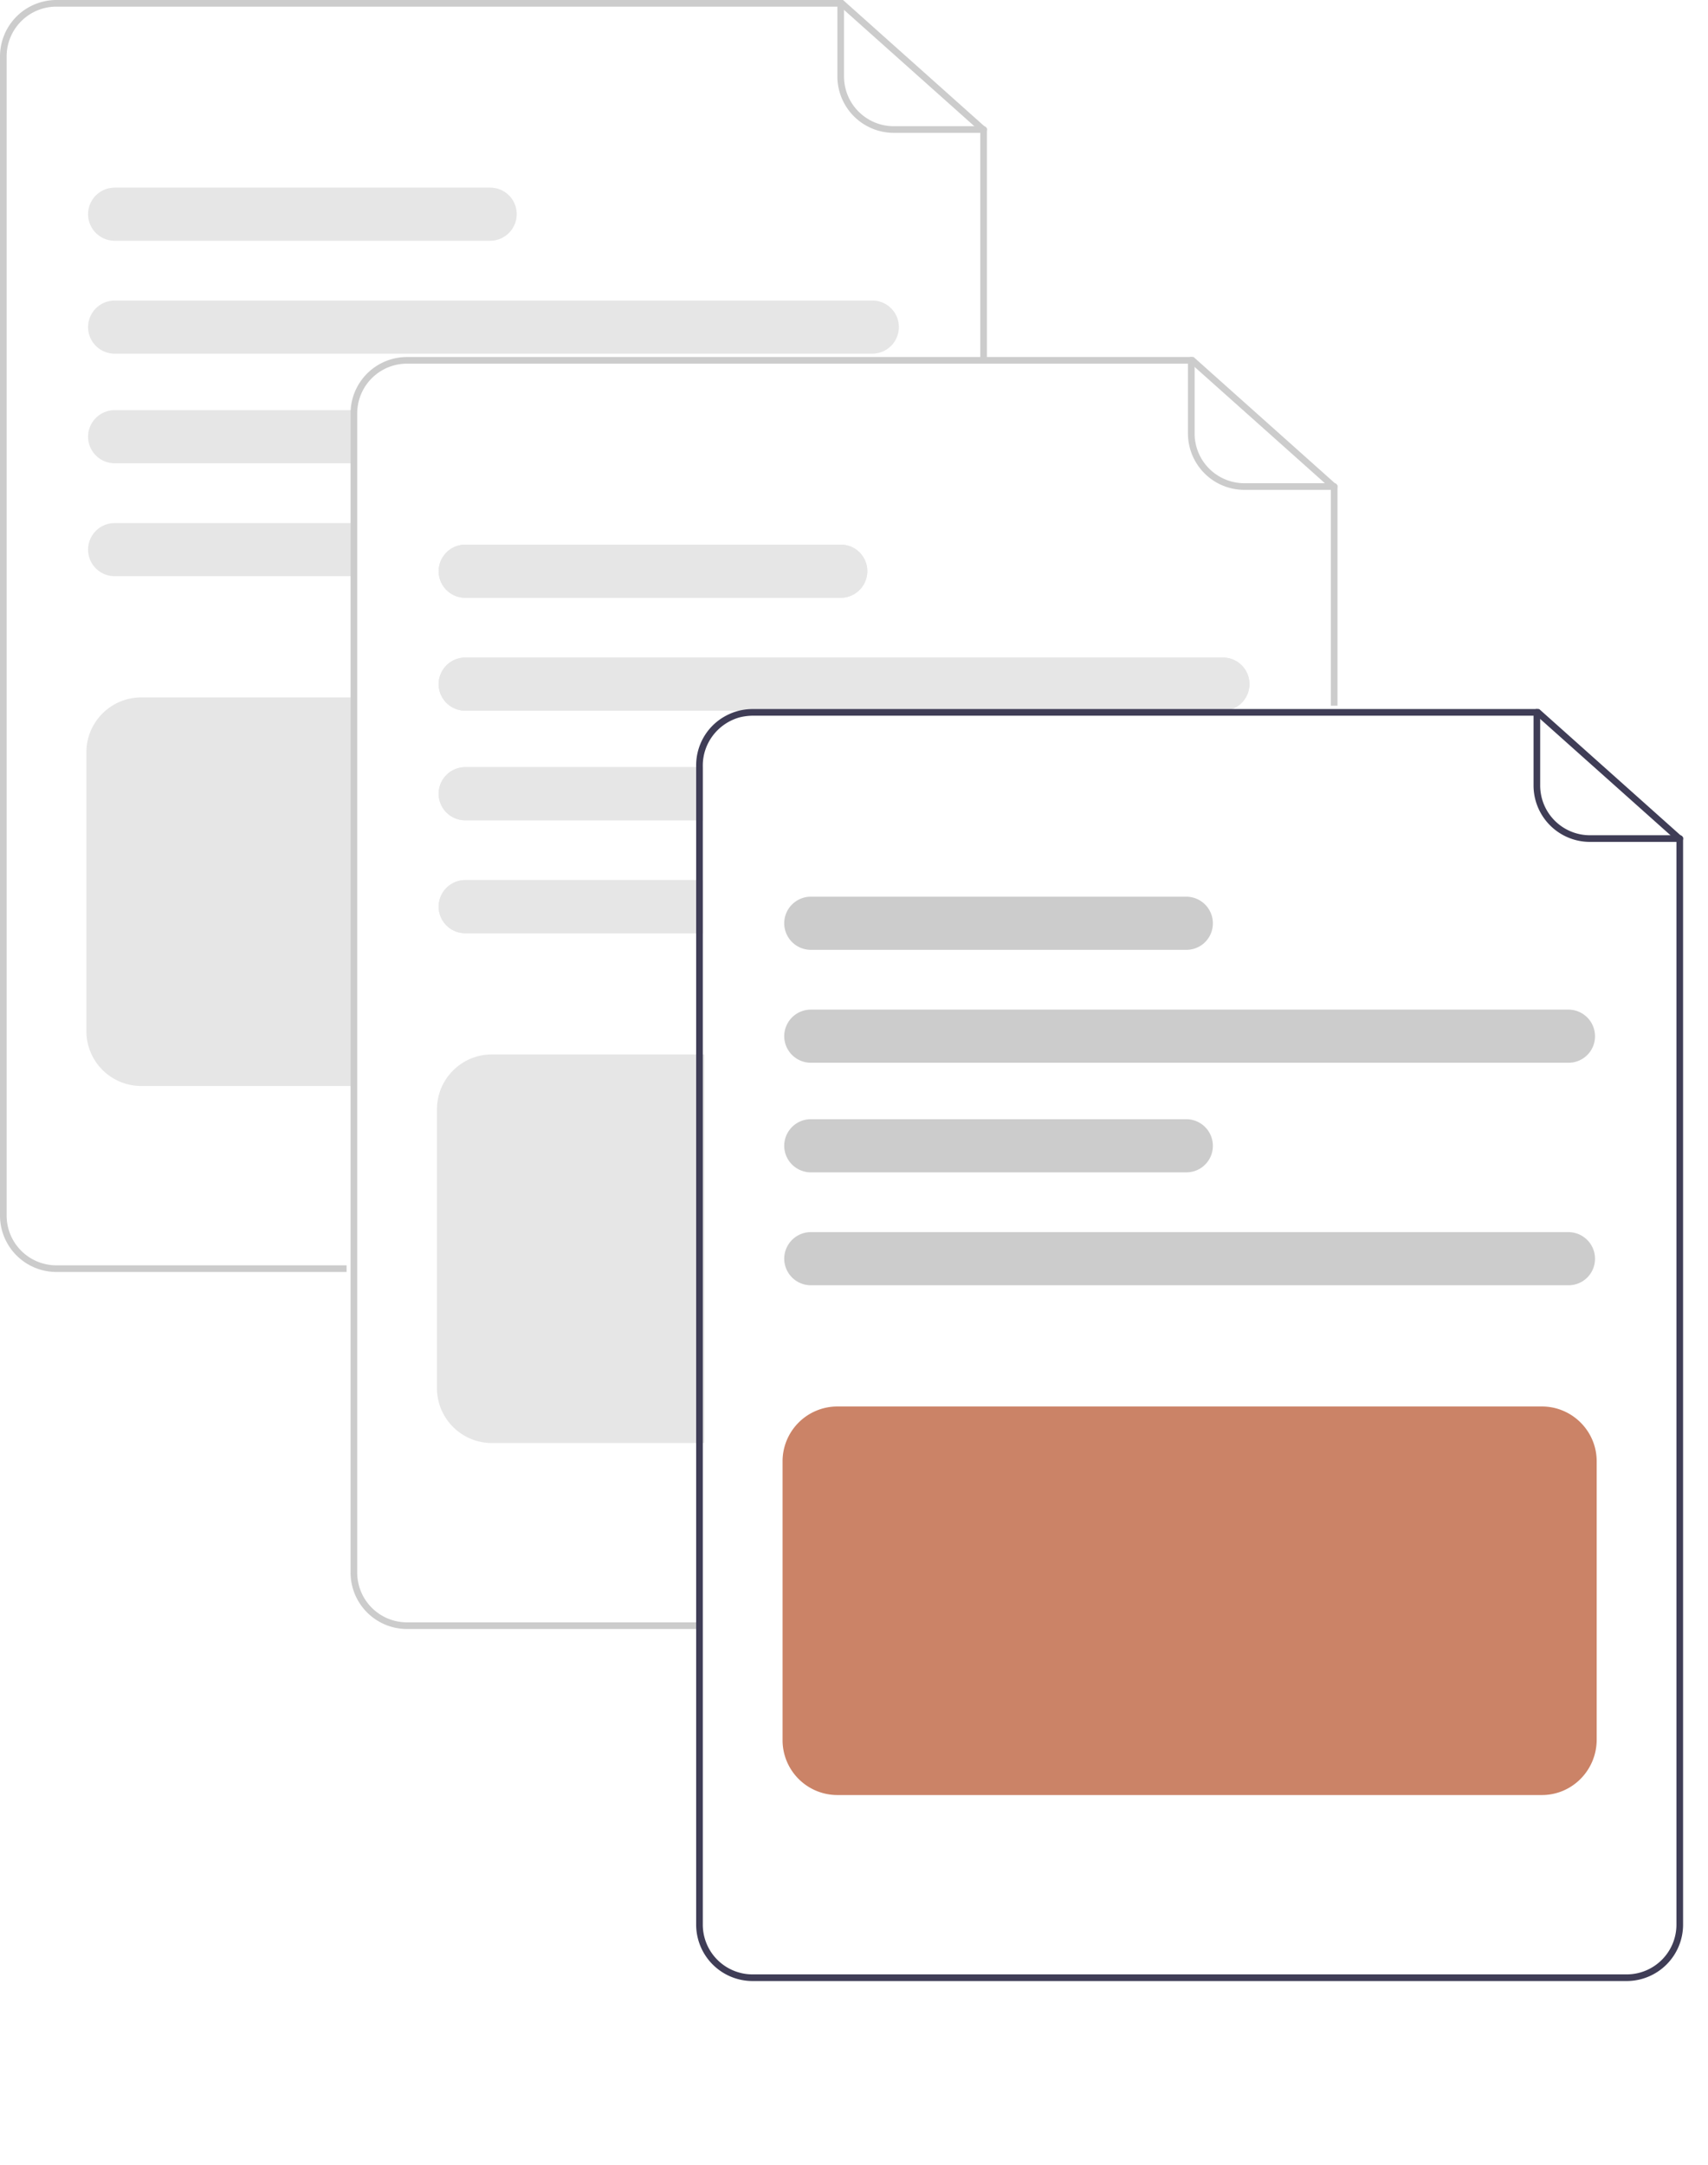 <svg xmlns="http://www.w3.org/2000/svg" fill="none" viewBox="0 0 191 242">
  <path d="M38.757 142.2H6.317A6.31 6.31 0 010 135.888V6.312A6.31 6.31 0 016.317 0h87.957l16.09 14.368V40.47h-.743V14.703L93.977.743H6.317A5.564 5.564 0 00.743 6.312v129.576c0 3.082 2.49 5.57 5.574 5.57h32.44v.742z" fill="#CCC"/>
  <path d="M109.992 14.851H99.959a6.31 6.31 0 01-6.317-6.312V.371c0-.222.149-.371.372-.371s.371.149.371.371V8.54c0 3.082 2.49 5.57 5.574 5.57h10.033c.223 0 .372.148.372.37 0 .224-.149.372-.372.372z" fill="#CCC"/>
  <path d="M97.544 33.6H12.82a2.98 2.98 0 00-2.973 2.971 2.98 2.98 0 002.973 2.97h84.724a2.98 2.98 0 002.973-2.97 2.957 2.957 0 00-2.973-2.97zM54.81 20.977H12.82a2.98 2.98 0 00-2.973 2.97 2.98 2.98 0 002.973 2.97h41.99a2.98 2.98 0 002.973-2.97c0-1.633-1.3-2.97-2.973-2.97zm-41.99 37.5a2.98 2.98 0 00-2.973 2.97 2.98 2.98 0 002.973 2.97h26.57v-5.94H12.82zm0-12.624a2.98 2.98 0 00-2.973 2.97 2.98 2.98 0 002.973 2.97h26.57v-5.94H12.82zm26.755 75.555H15.793a6.134 6.134 0 01-6.132-6.126V84.095c0-3.379 2.75-6.126 6.132-6.126h23.782v43.439z" fill="#E6E6E6"/>
  <path d="M77.96 182.113H45.52a6.31 6.31 0 01-6.317-6.312V46.224a6.31 6.31 0 016.317-6.311h87.957l16.09 14.368v24.616h-.743V54.615l-15.644-13.96H45.52a5.564 5.564 0 00-5.574 5.57V175.8a5.564 5.564 0 005.574 5.569h32.44v.743z" fill="#CCC"/>
  <path d="M149.196 54.764h-10.034a6.31 6.31 0 01-6.317-6.312v-8.168c0-.223.149-.371.372-.371s.372.148.372.37v8.17a5.563 5.563 0 005.573 5.568h10.034c.222 0 .371.149.371.372 0 .222-.149.37-.371.37z" fill="#CCC"/>
  <path d="M136.747 73.513H52.023a2.98 2.98 0 00-2.972 2.97 2.98 2.98 0 002.972 2.97h84.724a2.98 2.98 0 002.973-2.97 2.957 2.957 0 00-2.973-2.97zM94.014 60.89h-41.99a2.98 2.98 0 00-2.973 2.97 2.98 2.98 0 002.972 2.97h41.99a2.98 2.98 0 002.973-2.97c0-1.633-1.3-2.97-2.972-2.97z" fill="#E6E6E6"/>
  <path d="M136.747 73.513H52.023a2.98 2.98 0 00-2.972 2.97 2.98 2.98 0 002.972 2.97h84.724a2.98 2.98 0 002.973-2.97 2.957 2.957 0 00-2.973-2.97zM94.014 60.89h-41.99a2.98 2.98 0 00-2.973 2.97 2.98 2.98 0 002.972 2.97h41.99a2.98 2.98 0 002.973-2.97c0-1.633-1.3-2.97-2.972-2.97zm-41.991 37.5a2.98 2.98 0 00-2.972 2.969 2.98 2.98 0 002.972 2.971h26.57v-5.94h-26.57zm0-12.624a2.98 2.98 0 00-2.972 2.97 2.98 2.98 0 002.972 2.97h26.57v-5.94h-26.57z" fill="#E6E6E6"/>
  <path d="M52.023 98.39a2.98 2.98 0 00-2.972 2.969 2.98 2.98 0 002.972 2.971h26.57v-5.94h-26.57zm0-12.624a2.98 2.98 0 00-2.972 2.97 2.98 2.98 0 002.972 2.97h26.57v-5.94h-26.57zm26.755 75.555H54.996c-3.381 0-6.131-2.748-6.131-6.126v-31.188c0-3.378 2.75-6.126 6.131-6.126h23.782v43.44z" fill="#E6E6E6"/>
  <path d="M80.86 80.196a6.272 6.272 0 00-3.01 5.384v.928h.742v-.928c0-2.525 1.71-4.715 4.125-5.384H80.86zm91.263-.928H84.166a6.31 6.31 0 00-6.317 6.312v129.576a6.31 6.31 0 006.317 6.312h97.73a6.31 6.31 0 006.317-6.312V93.636l-16.09-14.368zm15.347 135.888c0 3.082-2.49 5.57-5.574 5.57h-97.73a5.565 5.565 0 01-5.574-5.57V85.58c0-2.525 1.71-4.715 4.125-5.384a6.46 6.46 0 011.45-.185h87.659l15.644 13.96v121.185zM80.86 80.196a6.272 6.272 0 00-3.01 5.384v.928h.742v-.928c0-2.525 1.71-4.715 4.125-5.384H80.86z" fill="#3F3D56"/>
  <path d="M187.841 94.12h-10.033a6.309 6.309 0 01-6.317-6.312v-8.169c0-.222.149-.37.372-.37s.371.148.371.37v8.169a5.565 5.565 0 005.574 5.569h10.033c.223 0 .372.148.372.371s-.149.371-.372.371z" fill="#3F3D56"/>
  <path d="M175.393 118.809H90.669a2.98 2.98 0 01-2.972-2.97 2.98 2.98 0 012.972-2.97h84.724a2.98 2.98 0 012.973 2.97 2.956 2.956 0 01-2.973 2.97zm-42.733-12.623H90.67a2.98 2.98 0 01-2.974-2.97 2.98 2.98 0 012.973-2.971h41.991a2.98 2.98 0 012.972 2.971c0 1.633-1.3 2.97-2.972 2.97zm42.733 37.499H90.669a2.98 2.98 0 01-2.972-2.97 2.98 2.98 0 012.972-2.97h84.724a2.98 2.98 0 012.973 2.97 2.957 2.957 0 01-2.973 2.97zm-42.733-12.623H90.67a2.98 2.98 0 01-2.974-2.971 2.98 2.98 0 012.973-2.97h41.991a2.98 2.98 0 012.972 2.97c0 1.634-1.3 2.971-2.972 2.971z" fill="#CCC"/>
  <path d="M172.42 200.676H93.642a6.134 6.134 0 01-6.131-6.126v-31.187a6.134 6.134 0 016.131-6.126h78.778c3.382 0 6.132 2.747 6.132 6.126v31.187c-.038 3.379-2.75 6.126-6.132 6.126z" fill="#CB8367"/>
</svg>
